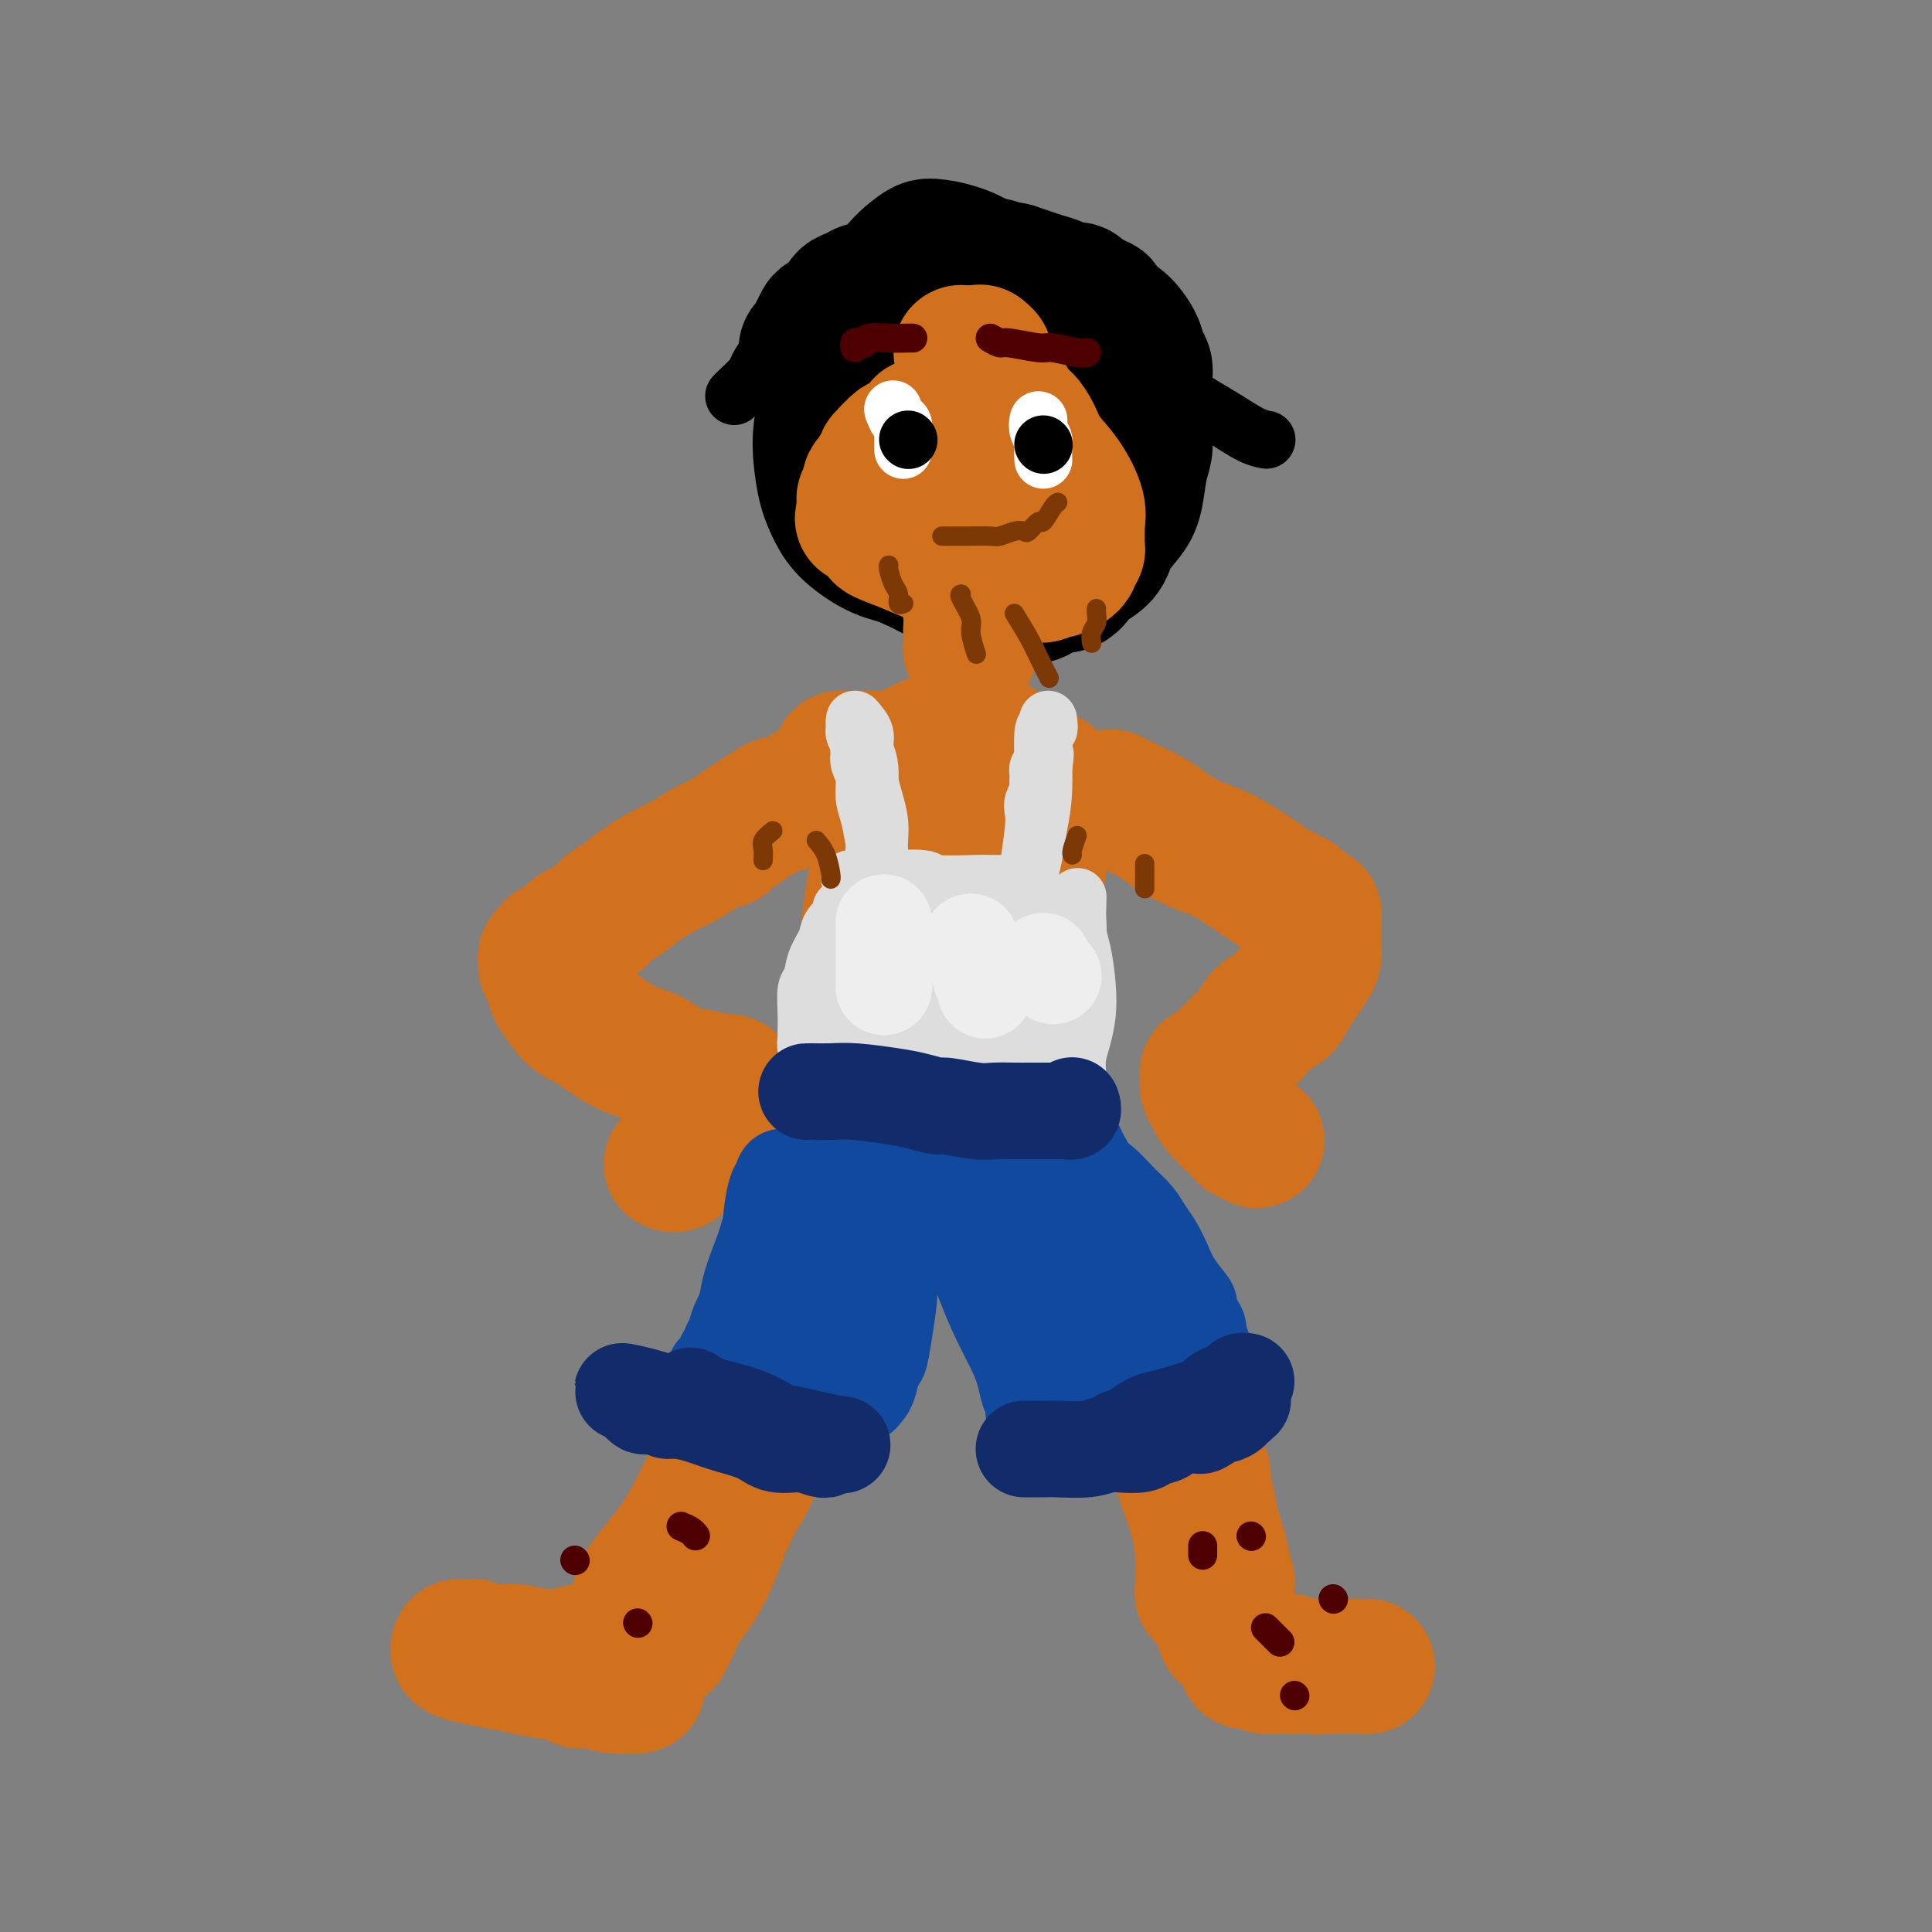 <svg viewBox='0 0 400 400' version='1.1' xmlns='http://www.w3.org/2000/svg' xmlns:xlink='http://www.w3.org/1999/xlink'><rect x="0" y="0" width="400" height="400" fill="#808080" stroke="none"/><g fill='none' stroke='rgb(0,0,0)' stroke-width='28' stroke-linecap='round' stroke-linejoin='round'><path d='M184,61c-0.983,1.320 -1.966,2.641 -3,4c-1.034,1.359 -2.120,2.757 -3,4c-0.880,1.243 -1.553,2.333 -2,4c-0.447,1.667 -0.667,3.913 -1,6c-0.333,2.087 -0.779,4.015 -1,6c-0.221,1.985 -0.218,4.025 0,6c0.218,1.975 0.650,3.883 1,6c0.350,2.117 0.620,4.443 1,6c0.380,1.557 0.872,2.344 2,4c1.128,1.656 2.891,4.180 5,6c2.109,1.820 4.565,2.935 7,4c2.435,1.065 4.850,2.081 7,3c2.150,0.919 4.034,1.741 6,2c1.966,0.259 4.012,-0.046 5,0c0.988,0.046 0.918,0.443 2,0c1.082,-0.443 3.316,-1.725 5,-3c1.684,-1.275 2.816,-2.541 4,-4c1.184,-1.459 2.419,-3.109 3,-5c0.581,-1.891 0.508,-4.021 1,-6c0.492,-1.979 1.549,-3.806 2,-6c0.451,-2.194 0.295,-4.757 0,-7c-0.295,-2.243 -0.729,-4.168 -1,-7c-0.271,-2.832 -0.381,-6.570 -1,-9c-0.619,-2.430 -1.748,-3.551 -3,-5c-1.252,-1.449 -2.626,-3.224 -4,-5'/><path d='M216,65c-2.156,-2.420 -4.045,-3.471 -6,-5c-1.955,-1.529 -3.975,-3.536 -6,-5c-2.025,-1.464 -4.053,-2.386 -6,-3c-1.947,-0.614 -3.811,-0.922 -5,-1c-1.189,-0.078 -1.703,0.074 -3,1c-1.297,0.926 -3.375,2.627 -5,5c-1.625,2.373 -2.795,5.418 -4,9c-1.205,3.582 -2.445,7.700 -3,10c-0.555,2.300 -0.425,2.781 0,6c0.425,3.219 1.145,9.175 2,13c0.855,3.825 1.844,5.519 3,7c1.156,1.481 2.478,2.750 4,4c1.522,1.250 3.245,2.480 5,3c1.755,0.520 3.543,0.331 5,0c1.457,-0.331 2.583,-0.802 4,-1c1.417,-0.198 3.124,-0.122 5,-3c1.876,-2.878 3.921,-8.711 5,-12c1.079,-3.289 1.191,-4.033 1,-6c-0.191,-1.967 -0.685,-5.156 -1,-8c-0.315,-2.844 -0.452,-5.342 -1,-7c-0.548,-1.658 -1.509,-2.474 -2,-3c-0.491,-0.526 -0.513,-0.760 -1,-1c-0.487,-0.240 -1.439,-0.485 -3,0c-1.561,0.485 -3.733,1.699 -6,3c-2.267,1.301 -4.631,2.688 -6,5c-1.369,2.312 -1.742,5.551 -2,9c-0.258,3.449 -0.399,7.110 0,10c0.399,2.890 1.338,5.009 2,7c0.662,1.991 1.046,3.855 2,5c0.954,1.145 2.477,1.573 4,2'/><path d='M198,109c2.151,2.459 3.530,1.606 5,1c1.470,-0.606 3.033,-0.964 4,-1c0.967,-0.036 1.338,0.249 3,-1c1.662,-1.249 4.614,-4.033 6,-7c1.386,-2.967 1.207,-6.116 1,-9c-0.207,-2.884 -0.440,-5.504 -1,-9c-0.560,-3.496 -1.445,-7.869 -3,-11c-1.555,-3.131 -3.779,-5.020 -5,-7c-1.221,-1.980 -1.438,-4.051 -2,-5c-0.562,-0.949 -1.468,-0.776 -2,-1c-0.532,-0.224 -0.690,-0.844 -1,-1c-0.310,-0.156 -0.773,0.153 -2,0c-1.227,-0.153 -3.219,-0.769 -4,-1c-0.781,-0.231 -0.350,-0.078 -2,0c-1.650,0.078 -5.380,0.081 -8,1c-2.620,0.919 -4.131,2.755 -5,3c-0.869,0.245 -1.095,-1.101 -3,2c-1.905,3.101 -5.489,10.649 -7,14c-1.511,3.351 -0.949,2.503 -1,4c-0.051,1.497 -0.715,5.337 -1,8c-0.285,2.663 -0.192,4.149 0,6c0.192,1.851 0.482,4.066 1,6c0.518,1.934 1.263,3.586 2,5c0.737,1.414 1.465,2.591 3,4c1.535,1.409 3.877,3.050 6,4c2.123,0.950 4.027,1.207 6,2c1.973,0.793 4.013,2.120 6,3c1.987,0.880 3.920,1.314 6,2c2.080,0.686 4.309,1.625 6,2c1.691,0.375 2.846,0.188 4,0'/><path d='M210,123c5.420,1.187 4.970,-0.345 6,-1c1.030,-0.655 3.539,-0.433 5,-1c1.461,-0.567 1.873,-1.923 3,-3c1.127,-1.077 2.970,-1.873 4,-3c1.030,-1.127 1.246,-2.584 2,-4c0.754,-1.416 2.044,-2.791 3,-4c0.956,-1.209 1.577,-2.253 2,-4c0.423,-1.747 0.649,-4.199 1,-6c0.351,-1.801 0.826,-2.951 1,-4c0.174,-1.049 0.046,-1.996 0,-3c-0.046,-1.004 -0.012,-2.065 0,-3c0.012,-0.935 -0.000,-1.745 0,-3c0.000,-1.255 0.013,-2.957 0,-4c-0.013,-1.043 -0.050,-1.428 0,-2c0.050,-0.572 0.189,-1.332 0,-2c-0.189,-0.668 -0.705,-1.244 -1,-2c-0.295,-0.756 -0.370,-1.690 -1,-3c-0.630,-1.310 -1.817,-2.995 -3,-4c-1.183,-1.005 -2.362,-1.330 -3,-2c-0.638,-0.670 -0.733,-1.686 -1,-2c-0.267,-0.314 -0.705,0.074 -1,0c-0.295,-0.074 -0.448,-0.611 -1,-1c-0.552,-0.389 -1.502,-0.629 -2,-1c-0.498,-0.371 -0.545,-0.873 -1,-1c-0.455,-0.127 -1.318,0.121 -2,0c-0.682,-0.121 -1.183,-0.610 -2,-1c-0.817,-0.390 -1.951,-0.682 -3,-1c-1.049,-0.318 -2.014,-0.662 -3,-1c-0.986,-0.338 -1.993,-0.669 -3,-1'/><path d='M210,56c-2.532,-0.711 -1.862,0.011 -2,0c-0.138,-0.011 -1.084,-0.754 -2,-1c-0.916,-0.246 -1.800,0.004 -3,0c-1.200,-0.004 -2.714,-0.264 -4,0c-1.286,0.264 -2.345,1.050 -4,2c-1.655,0.950 -3.907,2.063 -5,3c-1.093,0.937 -1.027,1.696 -1,2c0.027,0.304 0.013,0.152 0,0'/><path d='M206,65c-0.457,-0.641 -0.915,-1.282 -2,-2c-1.085,-0.718 -2.798,-1.513 -4,-2c-1.202,-0.487 -1.895,-0.666 -3,-1c-1.105,-0.334 -2.623,-0.822 -3,-1c-0.377,-0.178 0.385,-0.048 0,0c-0.385,0.048 -1.919,0.012 -3,0c-1.081,-0.012 -1.711,0.001 -2,0c-0.289,-0.001 -0.237,-0.015 -1,0c-0.763,0.015 -2.339,0.060 -3,0c-0.661,-0.060 -0.405,-0.224 -1,0c-0.595,0.224 -2.041,0.836 -3,1c-0.959,0.164 -1.430,-0.121 -2,0c-0.570,0.121 -1.238,0.647 -2,1c-0.762,0.353 -1.619,0.531 -2,1c-0.381,0.469 -0.287,1.229 -1,2c-0.713,0.771 -2.233,1.554 -3,2c-0.767,0.446 -0.780,0.554 -1,1c-0.220,0.446 -0.647,1.230 -1,2c-0.353,0.770 -0.631,1.526 -1,2c-0.369,0.474 -0.830,0.666 -1,1c-0.170,0.334 -0.049,0.810 0,1c0.049,0.190 0.024,0.095 0,0'/></g>
<g fill='none' stroke='rgb(0,0,0)' stroke-width='12' stroke-linecap='round' stroke-linejoin='round'><path d='M177,54c0.087,0.788 0.175,1.576 0,2c-0.175,0.424 -0.612,0.484 -1,1c-0.388,0.516 -0.726,1.488 -1,2c-0.274,0.512 -0.484,0.563 -1,1c-0.516,0.437 -1.338,1.259 -2,2c-0.662,0.741 -1.166,1.399 -2,2c-0.834,0.601 -2.000,1.143 -3,2c-1.000,0.857 -1.833,2.030 -3,3c-1.167,0.970 -2.666,1.738 -4,3c-1.334,1.262 -2.501,3.018 -3,4c-0.499,0.982 -0.330,1.191 -1,2c-0.670,0.809 -2.180,2.218 -3,3c-0.820,0.782 -0.948,0.938 -1,1c-0.052,0.062 -0.026,0.031 0,0'/><path d='M229,62c0.460,0.870 0.921,1.740 2,3c1.079,1.260 2.777,2.911 4,4c1.223,1.089 1.971,1.617 3,3c1.029,1.383 2.340,3.621 3,5c0.660,1.379 0.667,1.900 2,3c1.333,1.100 3.990,2.778 6,4c2.010,1.222 3.374,1.987 5,3c1.626,1.013 3.515,2.273 5,3c1.485,0.727 2.567,0.922 3,1c0.433,0.078 0.216,0.039 0,0'/></g>
<g fill='none' stroke='rgb(210,113,29)' stroke-width='28' stroke-linecap='round' stroke-linejoin='round'><path d='M199,73c0.429,0.666 0.859,1.333 1,2c0.141,0.667 -0.005,1.335 0,2c0.005,0.665 0.161,1.326 0,2c-0.161,0.674 -0.638,1.359 -1,2c-0.362,0.641 -0.611,1.237 -1,2c-0.389,0.763 -0.920,1.691 -1,2c-0.080,0.309 0.292,-0.002 0,0c-0.292,0.002 -1.249,0.316 -2,1c-0.751,0.684 -1.296,1.738 -2,2c-0.704,0.262 -1.569,-0.266 -2,0c-0.431,0.266 -0.430,1.328 -1,2c-0.570,0.672 -1.712,0.953 -2,1c-0.288,0.047 0.278,-0.141 0,0c-0.278,0.141 -1.399,0.611 -2,1c-0.601,0.389 -0.682,0.696 -1,1c-0.318,0.304 -0.873,0.605 -1,1c-0.127,0.395 0.173,0.883 0,1c-0.173,0.117 -0.821,-0.139 -1,0c-0.179,0.139 0.111,0.671 0,1c-0.111,0.329 -0.622,0.455 -1,1c-0.378,0.545 -0.623,1.508 -1,2c-0.377,0.492 -0.886,0.513 -1,1c-0.114,0.487 0.165,1.440 0,2c-0.165,0.560 -0.776,0.727 -1,1c-0.224,0.273 -0.060,0.650 0,1c0.060,0.350 0.017,0.671 0,1c-0.017,0.329 -0.009,0.664 0,1'/><path d='M179,106c-0.801,2.052 -0.305,1.183 0,1c0.305,-0.183 0.419,0.322 1,1c0.581,0.678 1.630,1.529 2,2c0.370,0.471 0.062,0.561 1,1c0.938,0.439 3.123,1.227 5,2c1.877,0.773 3.448,1.532 5,2c1.552,0.468 3.086,0.646 4,1c0.914,0.354 1.208,0.883 2,1c0.792,0.117 2.082,-0.179 3,0c0.918,0.179 1.463,0.833 2,1c0.537,0.167 1.064,-0.151 2,0c0.936,0.151 2.279,0.773 3,1c0.721,0.227 0.818,0.061 1,0c0.182,-0.061 0.448,-0.015 1,0c0.552,0.015 1.391,0.000 2,0c0.609,-0.000 0.989,0.014 1,0c0.011,-0.014 -0.347,-0.057 0,0c0.347,0.057 1.399,0.212 2,0c0.601,-0.212 0.753,-0.793 1,-1c0.247,-0.207 0.591,-0.041 1,0c0.409,0.041 0.884,-0.045 1,0c0.116,0.045 -0.128,0.219 0,0c0.128,-0.219 0.626,-0.832 1,-1c0.374,-0.168 0.622,0.110 1,0c0.378,-0.110 0.886,-0.607 1,-1c0.114,-0.393 -0.166,-0.682 0,-1c0.166,-0.318 0.776,-0.665 1,-1c0.224,-0.335 0.060,-0.657 0,-1c-0.060,-0.343 -0.016,-0.708 0,-1c0.016,-0.292 0.005,-0.512 0,-1c-0.005,-0.488 -0.002,-1.244 0,-2'/><path d='M223,109c0.122,-1.207 -0.075,-0.724 0,-1c0.075,-0.276 0.420,-1.311 0,-3c-0.420,-1.689 -1.605,-4.033 -3,-6c-1.395,-1.967 -3.000,-3.556 -4,-5c-1.000,-1.444 -1.396,-2.744 -2,-4c-0.604,-1.256 -1.415,-2.469 -2,-3c-0.585,-0.531 -0.945,-0.381 -2,-2c-1.055,-1.619 -2.804,-5.008 -4,-7c-1.196,-1.992 -1.837,-2.586 -2,-3c-0.163,-0.414 0.152,-0.647 0,-1c-0.152,-0.353 -0.772,-0.826 -1,-1c-0.228,-0.174 -0.065,-0.050 0,0c0.065,0.050 0.033,0.025 0,0'/><path d='M204,101c0.649,0.226 1.298,0.452 2,1c0.702,0.548 1.458,1.417 2,2c0.542,0.583 0.869,0.881 1,1c0.131,0.119 0.065,0.060 0,0'/><path d='M200,119c-0.113,0.242 -0.227,0.485 0,2c0.227,1.515 0.793,4.304 1,6c0.207,1.696 0.055,2.299 0,3c-0.055,0.701 -0.012,1.502 0,2c0.012,0.498 -0.007,0.695 0,1c0.007,0.305 0.040,0.720 0,1c-0.040,0.280 -0.154,0.425 0,0c0.154,-0.425 0.577,-1.421 1,-3c0.423,-1.579 0.845,-3.743 1,-5c0.155,-1.257 0.042,-1.608 0,-2c-0.042,-0.392 -0.012,-0.826 0,-1c0.012,-0.174 0.006,-0.087 0,0'/><path d='M154,301c0.165,0.616 0.329,1.231 0,3c-0.329,1.769 -1.153,4.691 -2,7c-0.847,2.309 -1.718,4.005 -3,6c-1.282,1.995 -2.973,4.288 -4,6c-1.027,1.712 -1.388,2.841 -2,4c-0.612,1.159 -1.475,2.346 -2,3c-0.525,0.654 -0.711,0.776 -1,1c-0.289,0.224 -0.680,0.552 0,0c0.680,-0.552 2.430,-1.984 4,-4c1.570,-2.016 2.960,-4.615 4,-7c1.040,-2.385 1.729,-4.557 3,-7c1.271,-2.443 3.124,-5.156 4,-7c0.876,-1.844 0.773,-2.819 1,-4c0.227,-1.181 0.782,-2.569 1,-3c0.218,-0.431 0.099,0.096 0,0c-0.099,-0.096 -0.178,-0.814 0,-1c0.178,-0.186 0.612,0.161 0,1c-0.612,0.839 -2.269,2.168 -4,5c-1.731,2.832 -3.536,7.165 -5,11c-1.464,3.835 -2.588,7.172 -4,10c-1.412,2.828 -3.111,5.146 -4,7c-0.889,1.854 -0.968,3.244 -1,4c-0.032,0.756 -0.016,0.878 0,1'/><path d='M139,337c-2.766,5.832 -0.680,1.411 0,0c0.680,-1.411 -0.047,0.187 0,0c0.047,-0.187 0.867,-2.160 2,-4c1.133,-1.840 2.579,-3.546 4,-6c1.421,-2.454 2.815,-5.655 4,-9c1.185,-3.345 2.160,-6.833 3,-10c0.840,-3.167 1.546,-6.012 2,-8c0.454,-1.988 0.657,-3.120 1,-4c0.343,-0.880 0.828,-1.509 1,-2c0.172,-0.491 0.032,-0.844 0,-1c-0.032,-0.156 0.045,-0.113 0,0c-0.045,0.113 -0.212,0.297 -1,1c-0.788,0.703 -2.196,1.925 -4,5c-1.804,3.075 -4.004,8.005 -6,12c-1.996,3.995 -3.789,7.056 -6,10c-2.211,2.944 -4.841,5.769 -6,8c-1.159,2.231 -0.847,3.866 -1,5c-0.153,1.134 -0.772,1.767 -1,2c-0.228,0.233 -0.065,0.067 0,0c0.065,-0.067 0.033,-0.033 0,0'/><path d='M241,293c0.166,0.898 0.332,1.796 1,4c0.668,2.204 1.839,5.714 3,9c1.161,3.286 2.311,6.349 3,9c0.689,2.651 0.917,4.891 1,7c0.083,2.109 0.021,4.085 0,5c-0.021,0.915 -0.002,0.767 0,1c0.002,0.233 -0.013,0.847 0,1c0.013,0.153 0.056,-0.155 0,0c-0.056,0.155 -0.210,0.773 0,1c0.210,0.227 0.782,0.061 1,0c0.218,-0.061 0.080,-0.018 0,0c-0.080,0.018 -0.102,0.012 0,-2c0.102,-2.012 0.330,-6.028 0,-10c-0.330,-3.972 -1.217,-7.899 -2,-11c-0.783,-3.101 -1.464,-5.376 -2,-7c-0.536,-1.624 -0.929,-2.597 -1,-3c-0.071,-0.403 0.180,-0.236 0,-1c-0.180,-0.764 -0.792,-2.461 0,0c0.792,2.461 2.986,9.078 4,14c1.014,4.922 0.846,8.148 1,11c0.154,2.852 0.630,5.328 1,7c0.370,1.672 0.635,2.538 1,3c0.365,0.462 0.830,0.519 1,1c0.170,0.481 0.046,1.387 0,2c-0.046,0.613 -0.012,0.934 0,1c0.012,0.066 0.004,-0.124 0,0c-0.004,0.124 -0.002,0.562 0,1'/><path d='M253,336c0.845,4.016 0.956,1.056 1,0c0.044,-1.056 0.019,-0.206 0,0c-0.019,0.206 -0.032,-0.230 0,-1c0.032,-0.770 0.110,-1.872 0,-4c-0.110,-2.128 -0.408,-5.281 -1,-8c-0.592,-2.719 -1.478,-5.005 -2,-7c-0.522,-1.995 -0.680,-3.701 -1,-5c-0.320,-1.299 -0.804,-2.191 -1,-3c-0.196,-0.809 -0.106,-1.534 0,-2c0.106,-0.466 0.228,-0.673 0,-1c-0.228,-0.327 -0.805,-0.774 -1,-1c-0.195,-0.226 -0.007,-0.231 0,0c0.007,0.231 -0.167,0.697 0,1c0.167,0.303 0.675,0.441 1,2c0.325,1.559 0.465,4.537 1,7c0.535,2.463 1.464,4.411 2,6c0.536,1.589 0.680,2.818 1,4c0.320,1.182 0.817,2.318 1,3c0.183,0.682 0.052,0.909 0,1c-0.052,0.091 -0.026,0.045 0,0'/><path d='M121,342c-0.055,-0.105 -0.110,-0.211 -1,0c-0.890,0.211 -2.616,0.737 -4,1c-1.384,0.263 -2.428,0.263 -4,0c-1.572,-0.263 -3.673,-0.788 -5,-1c-1.327,-0.212 -1.879,-0.109 -3,0c-1.121,0.109 -2.812,0.226 -4,0c-1.188,-0.226 -1.873,-0.793 -2,-1c-0.127,-0.207 0.304,-0.052 0,0c-0.304,0.052 -1.342,0.003 -2,0c-0.658,-0.003 -0.936,0.041 -1,0c-0.064,-0.041 0.084,-0.166 0,0c-0.084,0.166 -0.402,0.623 0,1c0.402,0.377 1.522,0.676 3,1c1.478,0.324 3.313,0.675 5,1c1.687,0.325 3.226,0.623 5,1c1.774,0.377 3.782,0.833 5,1c1.218,0.167 1.646,0.045 2,0c0.354,-0.045 0.634,-0.012 1,0c0.366,0.012 0.819,0.003 1,0c0.181,-0.003 0.091,-0.002 0,0'/><path d='M265,344c0.552,-0.113 1.103,-0.226 2,0c0.897,0.226 2.139,0.793 4,1c1.861,0.207 4.340,0.056 6,0c1.660,-0.056 2.501,-0.015 3,0c0.499,0.015 0.655,0.004 1,0c0.345,-0.004 0.878,-0.001 1,0c0.122,0.001 -0.168,0.000 0,0c0.168,-0.000 0.794,-0.000 1,0c0.206,0.000 -0.009,-0.000 0,0c0.009,0.000 0.242,0.000 0,0c-0.242,-0.000 -0.959,-0.000 -2,0c-1.041,0.000 -2.405,0.001 -4,0c-1.595,-0.001 -3.420,-0.004 -5,0c-1.580,0.004 -2.913,0.015 -4,0c-1.087,-0.015 -1.927,-0.057 -3,0c-1.073,0.057 -2.379,0.211 -3,0c-0.621,-0.211 -0.558,-0.789 -1,-1c-0.442,-0.211 -1.388,-0.057 -2,0c-0.612,0.057 -0.889,0.016 -1,0c-0.111,-0.016 -0.055,-0.008 0,0'/><path d='M120,348c0.928,-0.113 1.856,-0.226 3,0c1.144,0.226 2.502,0.793 4,1c1.498,0.207 3.134,0.056 4,0c0.866,-0.056 0.962,-0.016 1,0c0.038,0.016 0.019,0.008 0,0'/><path d='M167,164c-0.298,0.352 -0.597,0.705 -1,1c-0.403,0.295 -0.911,0.534 -2,1c-1.089,0.466 -2.758,1.159 -3,1c-0.242,-0.159 0.942,-1.171 -1,0c-1.942,1.171 -7.011,4.525 -9,6c-1.989,1.475 -0.899,1.069 -1,1c-0.101,-0.069 -1.395,0.198 -3,1c-1.605,0.802 -3.522,2.140 -5,3c-1.478,0.860 -2.516,1.241 -4,2c-1.484,0.759 -3.412,1.895 -5,3c-1.588,1.105 -2.834,2.179 -4,3c-1.166,0.821 -2.252,1.390 -3,2c-0.748,0.610 -1.160,1.263 -2,2c-0.840,0.737 -2.110,1.559 -3,2c-0.890,0.441 -1.400,0.500 -2,1c-0.600,0.500 -1.289,1.439 -2,2c-0.711,0.561 -1.444,0.742 -2,1c-0.556,0.258 -0.934,0.593 -1,1c-0.066,0.407 0.182,0.885 0,1c-0.182,0.115 -0.793,-0.132 -1,0c-0.207,0.132 -0.011,0.643 0,1c0.011,0.357 -0.162,0.560 0,1c0.162,0.440 0.659,1.119 1,2c0.341,0.881 0.526,1.966 1,3c0.474,1.034 1.237,2.017 2,3'/><path d='M117,208c1.479,2.530 3.675,3.354 5,4c1.325,0.646 1.778,1.114 3,2c1.222,0.886 3.213,2.189 5,3c1.787,0.811 3.371,1.130 5,2c1.629,0.870 3.302,2.289 5,3c1.698,0.711 3.422,0.713 5,1c1.578,0.287 3.011,0.861 4,1c0.989,0.139 1.536,-0.155 2,0c0.464,0.155 0.847,0.759 1,1c0.153,0.241 0.077,0.121 0,0'/><path d='M230,165c0.239,0.131 0.478,0.262 2,1c1.522,0.738 4.327,2.084 6,3c1.673,0.916 2.212,1.404 3,2c0.788,0.596 1.824,1.300 3,2c1.176,0.700 2.493,1.396 4,2c1.507,0.604 3.206,1.117 5,2c1.794,0.883 3.685,2.135 5,3c1.315,0.865 2.054,1.341 3,2c0.946,0.659 2.099,1.500 3,2c0.901,0.500 1.551,0.659 2,1c0.449,0.341 0.698,0.866 1,1c0.302,0.134 0.655,-0.122 1,0c0.345,0.122 0.680,0.621 1,1c0.320,0.379 0.625,0.636 1,1c0.375,0.364 0.818,0.834 1,1c0.182,0.166 0.101,0.029 0,0c-0.101,-0.029 -0.223,0.049 0,0c0.223,-0.049 0.792,-0.224 1,0c0.208,0.224 0.056,0.846 0,1c-0.056,0.154 -0.015,-0.160 0,0c0.015,0.160 0.005,0.795 0,1c-0.005,0.205 -0.003,-0.021 0,0c0.003,0.021 0.009,0.288 0,1c-0.009,0.712 -0.033,1.870 0,3c0.033,1.130 0.122,2.231 0,3c-0.122,0.769 -0.456,1.207 -1,2c-0.544,0.793 -1.298,1.941 -2,3c-0.702,1.059 -1.351,2.030 -2,3'/><path d='M267,206c-1.281,3.059 -1.982,2.707 -3,3c-1.018,0.293 -2.353,1.230 -3,2c-0.647,0.770 -0.607,1.372 -1,2c-0.393,0.628 -1.218,1.282 -2,2c-0.782,0.718 -1.519,1.502 -2,2c-0.481,0.498 -0.706,0.712 -1,1c-0.294,0.288 -0.657,0.650 -1,1c-0.343,0.350 -0.666,0.686 -1,1c-0.334,0.314 -0.678,0.605 -1,1c-0.322,0.395 -0.622,0.894 -1,1c-0.378,0.106 -0.834,-0.179 -1,0c-0.166,0.179 -0.042,0.824 0,1c0.042,0.176 0.001,-0.117 0,0c-0.001,0.117 0.039,0.645 0,1c-0.039,0.355 -0.156,0.539 0,1c0.156,0.461 0.585,1.199 1,2c0.415,0.801 0.816,1.665 2,3c1.184,1.335 3.153,3.141 4,4c0.847,0.859 0.574,0.770 1,1c0.426,0.230 1.550,0.780 2,1c0.450,0.220 0.225,0.110 0,0'/><path d='M152,230c-1.090,1.087 -2.180,2.175 -3,3c-0.820,0.825 -1.371,1.388 -2,2c-0.629,0.612 -1.335,1.274 -2,2c-0.665,0.726 -1.289,1.515 -2,2c-0.711,0.485 -1.510,0.666 -2,1c-0.490,0.334 -0.670,0.821 -1,1c-0.330,0.179 -0.808,0.051 -1,0c-0.192,-0.051 -0.096,-0.026 0,0'/><path d='M174,157c0.191,0.000 0.383,0.001 1,0c0.617,-0.001 1.660,-0.003 3,0c1.340,0.003 2.979,0.011 4,0c1.021,-0.011 1.426,-0.040 2,0c0.574,0.040 1.318,0.151 2,0c0.682,-0.151 1.303,-0.562 2,-1c0.697,-0.438 1.469,-0.902 2,-1c0.531,-0.098 0.821,0.171 1,0c0.179,-0.171 0.247,-0.782 1,-1c0.753,-0.218 2.191,-0.044 3,0c0.809,0.044 0.990,-0.041 1,0c0.010,0.041 -0.152,0.207 0,0c0.152,-0.207 0.617,-0.789 1,-1c0.383,-0.211 0.683,-0.053 1,0c0.317,0.053 0.652,0.000 1,0c0.348,-0.000 0.709,0.052 1,0c0.291,-0.052 0.512,-0.207 1,0c0.488,0.207 1.243,0.775 2,1c0.757,0.225 1.515,0.105 2,0c0.485,-0.105 0.697,-0.197 1,0c0.303,0.197 0.696,0.683 1,1c0.304,0.317 0.518,0.466 1,1c0.482,0.534 1.232,1.452 2,2c0.768,0.548 1.553,0.724 2,1c0.447,0.276 0.556,0.650 1,1c0.444,0.350 1.222,0.675 2,1'/><path d='M215,161c2.332,1.238 1.161,0.332 1,0c-0.161,-0.332 0.687,-0.089 1,0c0.313,0.089 0.089,0.026 0,0c-0.089,-0.026 -0.045,-0.013 0,0'/><path d='M186,160c0.657,0.340 1.315,0.679 2,1c0.685,0.321 1.399,0.622 3,1c1.601,0.378 4.089,0.833 6,1c1.911,0.167 3.245,0.045 4,0c0.755,-0.045 0.930,-0.013 1,0c0.070,0.013 0.035,0.006 0,0'/><path d='M188,161c-0.771,0.624 -1.542,1.249 -2,2c-0.458,0.751 -0.602,1.630 -1,3c-0.398,1.370 -1.049,3.232 -1,6c0.049,2.768 0.798,6.443 1,8c0.202,1.557 -0.142,0.995 0,2c0.142,1.005 0.770,3.578 1,5c0.230,1.422 0.062,1.694 0,2c-0.062,0.306 -0.019,0.646 0,1c0.019,0.354 0.016,0.723 0,1c-0.016,0.277 -0.043,0.461 0,0c0.043,-0.461 0.156,-1.566 0,-3c-0.156,-1.434 -0.581,-3.197 -1,-5c-0.419,-1.803 -0.833,-3.646 -1,-5c-0.167,-1.354 -0.086,-2.220 0,-3c0.086,-0.780 0.177,-1.473 0,-2c-0.177,-0.527 -0.622,-0.889 -1,0c-0.378,0.889 -0.690,3.028 -1,5c-0.310,1.972 -0.618,3.778 -1,6c-0.382,2.222 -0.837,4.862 -1,7c-0.163,2.138 -0.036,3.775 0,5c0.036,1.225 -0.021,2.040 0,3c0.021,0.960 0.121,2.066 0,3c-0.121,0.934 -0.463,1.695 0,1c0.463,-0.695 1.732,-2.848 3,-5'/><path d='M183,198c0.803,-1.453 1.310,-3.084 2,-5c0.690,-1.916 1.561,-4.116 2,-5c0.439,-0.884 0.444,-0.453 1,-2c0.556,-1.547 1.664,-5.070 2,-7c0.336,-1.930 -0.098,-2.265 0,-3c0.098,-0.735 0.730,-1.871 1,-2c0.270,-0.129 0.178,0.748 0,1c-0.178,0.252 -0.440,-0.121 0,1c0.440,1.121 1.584,3.737 2,6c0.416,2.263 0.104,4.171 0,6c-0.104,1.829 0.001,3.577 0,5c-0.001,1.423 -0.107,2.522 0,3c0.107,0.478 0.429,0.334 1,1c0.571,0.666 1.393,2.141 2,3c0.607,0.859 1.001,1.100 2,1c0.999,-0.100 2.603,-0.543 4,-1c1.397,-0.457 2.585,-0.930 4,-2c1.415,-1.070 3.055,-2.738 4,-5c0.945,-2.262 1.195,-5.117 1,-8c-0.195,-2.883 -0.837,-5.794 -1,-8c-0.163,-2.206 0.151,-3.706 0,-5c-0.151,-1.294 -0.769,-2.382 -1,-3c-0.231,-0.618 -0.076,-0.766 0,-1c0.076,-0.234 0.073,-0.556 0,0c-0.073,0.556 -0.216,1.989 0,4c0.216,2.011 0.790,4.601 1,7c0.210,2.399 0.056,4.607 0,7c-0.056,2.393 -0.015,4.971 0,6c0.015,1.029 0.004,0.508 0,1c-0.004,0.492 -0.001,1.998 0,3c0.001,1.002 0.001,1.501 0,2'/><path d='M210,198c0.061,4.317 -0.285,0.611 0,-2c0.285,-2.611 1.201,-4.125 2,-6c0.799,-1.875 1.482,-4.111 2,-6c0.518,-1.889 0.870,-3.432 1,-4c0.130,-0.568 0.037,-0.162 0,0c-0.037,0.162 -0.019,0.081 0,0'/><path d='M190,188c0.549,0.535 1.099,1.071 2,3c0.901,1.929 2.155,5.252 3,8c0.845,2.748 1.282,4.921 2,7c0.718,2.079 1.717,4.062 2,5c0.283,0.938 -0.148,0.829 0,1c0.148,0.171 0.877,0.620 1,1c0.123,0.380 -0.359,0.689 0,0c0.359,-0.689 1.558,-2.378 2,-3c0.442,-0.622 0.126,-0.178 0,0c-0.126,0.178 -0.063,0.089 0,0'/></g>
<g fill='none' stroke='rgb(221,221,221)' stroke-width='12' stroke-linecap='round' stroke-linejoin='round'><path d='M177,149c0.878,1.005 1.756,2.011 2,3c0.244,0.989 -0.144,1.963 0,3c0.144,1.037 0.822,2.138 1,4c0.178,1.862 -0.145,4.484 0,6c0.145,1.516 0.757,1.926 1,4c0.243,2.074 0.118,5.813 0,8c-0.118,2.187 -0.228,2.823 0,4c0.228,1.177 0.793,2.895 1,4c0.207,1.105 0.056,1.597 0,2c-0.056,0.403 -0.015,0.717 0,1c0.015,0.283 0.005,0.535 0,1c-0.005,0.465 -0.004,1.143 0,1c0.004,-0.143 0.013,-1.108 0,-2c-0.013,-0.892 -0.046,-1.711 0,-3c0.046,-1.289 0.171,-3.048 0,-5c-0.171,-1.952 -0.638,-4.098 -1,-6c-0.362,-1.902 -0.619,-3.559 -1,-5c-0.381,-1.441 -0.886,-2.665 -1,-4c-0.114,-1.335 0.162,-2.783 0,-4c-0.162,-1.217 -0.760,-2.205 -1,-3c-0.240,-0.795 -0.120,-1.398 0,-2'/><path d='M178,156c-0.635,-5.433 -0.223,-3.014 0,-2c0.223,1.014 0.255,0.625 0,0c-0.255,-0.625 -0.798,-1.484 -1,-2c-0.202,-0.516 -0.063,-0.689 0,-1c0.063,-0.311 0.049,-0.759 0,-1c-0.049,-0.241 -0.133,-0.276 0,0c0.133,0.276 0.484,0.861 1,3c0.516,2.139 1.196,5.831 2,9c0.804,3.169 1.731,5.814 2,8c0.269,2.186 -0.120,3.914 0,6c0.120,2.086 0.750,4.531 1,6c0.250,1.469 0.119,1.963 0,3c-0.119,1.037 -0.228,2.618 0,4c0.228,1.382 0.792,2.564 1,3c0.208,0.436 0.059,0.124 0,0c-0.059,-0.124 -0.030,-0.062 0,0'/><path d='M217,149c0.120,1.012 0.240,2.023 0,2c-0.240,-0.023 -0.838,-1.081 -1,1c-0.162,2.081 0.114,7.299 0,11c-0.114,3.701 -0.618,5.884 -1,8c-0.382,2.116 -0.642,4.163 -1,6c-0.358,1.837 -0.815,3.463 -1,5c-0.185,1.537 -0.098,2.983 0,4c0.098,1.017 0.207,1.603 0,2c-0.207,0.397 -0.731,0.605 -1,1c-0.269,0.395 -0.282,0.975 0,0c0.282,-0.975 0.859,-3.507 1,-5c0.141,-1.493 -0.155,-1.948 0,-4c0.155,-2.052 0.759,-5.700 1,-8c0.241,-2.300 0.117,-3.251 0,-4c-0.117,-0.749 -0.227,-1.296 0,-2c0.227,-0.704 0.793,-1.566 1,-2c0.207,-0.434 0.056,-0.441 0,-1c-0.056,-0.559 -0.016,-1.670 0,-2c0.016,-0.330 0.007,0.122 0,0c-0.007,-0.122 -0.012,-0.816 0,-1c0.012,-0.184 0.042,0.143 0,0c-0.042,-0.143 -0.155,-0.755 0,-1c0.155,-0.245 0.577,-0.122 1,0'/><path d='M216,159c0.622,-4.889 0.178,-2.111 0,-1c-0.178,1.111 -0.089,0.556 0,0'/><path d='M176,182c0.514,-0.008 1.027,-0.016 2,0c0.973,0.016 2.405,0.057 5,0c2.595,-0.057 6.352,-0.211 8,0c1.648,0.211 1.187,0.789 3,1c1.813,0.211 5.900,0.057 8,0c2.100,-0.057 2.211,-0.016 3,0c0.789,0.016 2.254,0.008 3,0c0.746,-0.008 0.773,-0.016 1,0c0.227,0.016 0.653,0.057 1,0c0.347,-0.057 0.615,-0.211 1,0c0.385,0.211 0.888,0.789 1,1c0.112,0.211 -0.168,0.057 0,0c0.168,-0.057 0.782,-0.016 1,0c0.218,0.016 0.040,0.007 0,0c-0.040,-0.007 0.060,-0.013 0,0c-0.060,0.013 -0.279,0.046 -1,0c-0.721,-0.046 -1.943,-0.171 -4,0c-2.057,0.171 -4.947,0.638 -8,1c-3.053,0.362 -6.269,0.619 -9,1c-2.731,0.381 -4.978,0.887 -7,1c-2.022,0.113 -3.820,-0.165 -5,0c-1.180,0.165 -1.741,0.775 -2,1c-0.259,0.225 -0.217,0.064 0,0c0.217,-0.064 0.608,-0.032 1,0'/><path d='M178,188c-4.353,0.547 1.265,-0.585 4,-1c2.735,-0.415 2.588,-0.111 4,0c1.412,0.111 4.384,0.030 7,0c2.616,-0.030 4.877,-0.008 7,0c2.123,0.008 4.109,0.002 6,0c1.891,-0.002 3.688,-0.001 5,0c1.312,0.001 2.139,0.000 3,0c0.861,-0.000 1.756,-0.000 2,0c0.244,0.000 -0.163,0.000 0,0c0.163,-0.000 0.895,-0.000 1,0c0.105,0.000 -0.419,0.000 -1,0c-0.581,-0.000 -1.221,-0.000 -2,0c-0.779,0.000 -1.698,0.000 -3,0c-1.302,-0.000 -2.987,-0.000 -4,0c-1.013,0.000 -1.354,0.000 -2,0c-0.646,-0.000 -1.595,-0.000 -3,0c-1.405,0.000 -3.264,0.000 -5,0c-1.736,-0.000 -3.347,-0.001 -5,0c-1.653,0.001 -3.346,0.004 -5,0c-1.654,-0.004 -3.269,-0.015 -4,0c-0.731,0.015 -0.577,0.057 -1,0c-0.423,-0.057 -1.423,-0.211 -2,0c-0.577,0.211 -0.732,0.788 -1,1c-0.268,0.212 -0.648,0.061 -1,0c-0.352,-0.061 -0.676,-0.030 -1,0'/><path d='M177,188c-6.123,0.156 -1.430,0.045 0,0c1.430,-0.045 -0.403,-0.024 -1,0c-0.597,0.024 0.043,0.050 0,0c-0.043,-0.050 -0.770,-0.177 -1,0c-0.230,0.177 0.037,0.657 0,1c-0.037,0.343 -0.377,0.547 -1,1c-0.623,0.453 -1.530,1.154 -2,2c-0.470,0.846 -0.504,1.837 -1,3c-0.496,1.163 -1.453,2.499 -2,4c-0.547,1.501 -0.682,3.167 -1,4c-0.318,0.833 -0.817,0.834 -1,2c-0.183,1.166 -0.050,3.497 0,5c0.050,1.503 0.018,2.179 0,3c-0.018,0.821 -0.021,1.787 0,2c0.021,0.213 0.065,-0.326 0,0c-0.065,0.326 -0.240,1.515 0,2c0.240,0.485 0.893,0.264 1,0c0.107,-0.264 -0.333,-0.570 0,-1c0.333,-0.430 1.438,-0.983 2,-2c0.562,-1.017 0.581,-2.497 1,-4c0.419,-1.503 1.238,-3.028 2,-4c0.762,-0.972 1.467,-1.392 2,-2c0.533,-0.608 0.896,-1.403 1,-2c0.104,-0.597 -0.049,-0.997 0,-1c0.049,-0.003 0.302,0.391 1,2c0.698,1.609 1.842,4.433 3,7c1.158,2.567 2.331,4.876 3,7c0.669,2.124 0.835,4.062 1,6'/><path d='M184,223c1.475,4.027 1.161,3.094 1,3c-0.161,-0.094 -0.170,0.651 0,1c0.170,0.349 0.518,0.303 1,0c0.482,-0.303 1.099,-0.864 2,-2c0.901,-1.136 2.088,-2.847 3,-5c0.912,-2.153 1.550,-4.748 2,-7c0.450,-2.252 0.713,-4.160 1,-6c0.287,-1.840 0.598,-3.612 1,-5c0.402,-1.388 0.896,-2.394 1,-3c0.104,-0.606 -0.181,-0.813 0,-1c0.181,-0.187 0.829,-0.353 1,0c0.171,0.353 -0.136,1.225 0,3c0.136,1.775 0.716,4.454 1,7c0.284,2.546 0.271,4.960 0,7c-0.271,2.040 -0.799,3.707 -1,5c-0.201,1.293 -0.076,2.211 0,3c0.076,0.789 0.102,1.447 0,2c-0.102,0.553 -0.333,0.999 0,0c0.333,-0.999 1.231,-3.444 2,-5c0.769,-1.556 1.410,-2.223 2,-4c0.590,-1.777 1.128,-4.663 2,-7c0.872,-2.337 2.076,-4.125 3,-6c0.924,-1.875 1.568,-3.839 2,-5c0.432,-1.161 0.652,-1.520 1,-2c0.348,-0.480 0.825,-1.080 1,-1c0.175,0.080 0.048,0.840 0,2c-0.048,1.160 -0.016,2.720 0,5c0.016,2.280 0.014,5.281 0,8c-0.014,2.719 -0.042,5.155 0,7c0.042,1.845 0.155,3.099 0,4c-0.155,0.901 -0.577,1.451 -1,2'/><path d='M209,223c-0.161,4.558 -0.065,1.952 0,1c0.065,-0.952 0.097,-0.251 0,0c-0.097,0.251 -0.325,0.052 0,-1c0.325,-1.052 1.201,-2.957 2,-5c0.799,-2.043 1.521,-4.224 2,-6c0.479,-1.776 0.716,-3.146 1,-5c0.284,-1.854 0.615,-4.193 1,-6c0.385,-1.807 0.823,-3.082 1,-4c0.177,-0.918 0.092,-1.477 0,-2c-0.092,-0.523 -0.193,-1.009 0,-1c0.193,0.009 0.679,0.511 1,1c0.321,0.489 0.478,0.963 1,3c0.522,2.037 1.408,5.636 2,9c0.592,3.364 0.891,6.493 1,9c0.109,2.507 0.029,4.393 0,6c-0.029,1.607 -0.008,2.935 0,4c0.008,1.065 0.001,1.867 0,2c-0.001,0.133 0.004,-0.404 0,-2c-0.004,-1.596 -0.016,-4.250 0,-7c0.016,-2.750 0.061,-5.596 0,-8c-0.061,-2.404 -0.226,-4.367 0,-6c0.226,-1.633 0.845,-2.938 1,-4c0.155,-1.062 -0.155,-1.883 0,-3c0.155,-1.117 0.773,-2.531 1,-4c0.227,-1.469 0.061,-2.992 0,-4c-0.061,-1.008 -0.016,-1.502 0,-2c0.016,-0.498 0.005,-0.999 0,-1c-0.005,-0.001 -0.002,0.500 0,1'/><path d='M223,188c0.264,-5.471 -0.076,-0.148 0,3c0.076,3.148 0.566,4.120 1,6c0.434,1.880 0.810,4.668 1,7c0.190,2.332 0.194,4.208 0,6c-0.194,1.792 -0.587,3.502 -1,5c-0.413,1.498 -0.847,2.786 -1,4c-0.153,1.214 -0.025,2.353 0,3c0.025,0.647 -0.052,0.801 0,1c0.052,0.199 0.232,0.443 0,1c-0.232,0.557 -0.875,1.425 -1,1c-0.125,-0.425 0.269,-2.145 0,-4c-0.269,-1.855 -1.200,-3.845 -2,-6c-0.800,-2.155 -1.467,-4.477 -2,-6c-0.533,-1.523 -0.932,-2.249 -1,-3c-0.068,-0.751 0.194,-1.527 0,-2c-0.194,-0.473 -0.845,-0.643 -1,-1c-0.155,-0.357 0.184,-0.902 0,-1c-0.184,-0.098 -0.892,0.249 -1,0c-0.108,-0.249 0.385,-1.094 0,-1c-0.385,0.094 -1.648,1.128 -3,2c-1.352,0.872 -2.793,1.582 -4,3c-1.207,1.418 -2.180,3.543 -3,5c-0.820,1.457 -1.488,2.246 -2,3c-0.512,0.754 -0.869,1.472 -1,2c-0.131,0.528 -0.038,0.865 0,1c0.038,0.135 0.019,0.067 0,0'/><path d='M202,217c-1.077,1.611 -0.771,0.137 -1,-1c-0.229,-1.137 -0.994,-1.938 -2,-5c-1.006,-3.062 -2.255,-8.386 -4,-12c-1.745,-3.614 -3.988,-5.518 -5,-7c-1.012,-1.482 -0.795,-2.541 -1,-3c-0.205,-0.459 -0.833,-0.319 -1,0c-0.167,0.319 0.127,0.818 0,2c-0.127,1.182 -0.675,3.049 -1,5c-0.325,1.951 -0.427,3.987 -1,6c-0.573,2.013 -1.616,4.004 -2,5c-0.384,0.996 -0.110,0.999 0,1c0.110,0.001 0.055,0.001 0,0'/><path d='M175,216c-0.030,1.066 -0.061,2.132 0,3c0.061,0.868 0.213,1.538 0,3c-0.213,1.462 -0.793,3.715 -1,5c-0.207,1.285 -0.042,1.601 0,2c0.042,0.399 -0.040,0.881 0,1c0.040,0.119 0.203,-0.126 0,0c-0.203,0.126 -0.773,0.623 0,1c0.773,0.377 2.888,0.633 5,1c2.112,0.367 4.222,0.844 7,1c2.778,0.156 6.224,-0.011 9,0c2.776,0.011 4.881,0.199 7,0c2.119,-0.199 4.253,-0.785 6,-1c1.747,-0.215 3.109,-0.060 4,0c0.891,0.060 1.312,0.026 2,0c0.688,-0.026 1.641,-0.045 2,0c0.359,0.045 0.122,0.152 0,0c-0.122,-0.152 -0.129,-0.563 -1,-1c-0.871,-0.437 -2.604,-0.901 -5,-1c-2.396,-0.099 -5.453,0.166 -9,0c-3.547,-0.166 -7.585,-0.762 -11,-1c-3.415,-0.238 -6.208,-0.119 -9,0'/><path d='M181,229c-6.377,-0.464 -4.819,-0.124 -5,0c-0.181,0.124 -2.101,0.033 -3,0c-0.899,-0.033 -0.778,-0.006 -1,0c-0.222,0.006 -0.788,-0.008 -1,0c-0.212,0.008 -0.071,0.040 0,0c0.071,-0.040 0.073,-0.151 1,0c0.927,0.151 2.778,0.563 5,1c2.222,0.437 4.813,0.898 7,1c2.187,0.102 3.968,-0.155 6,0c2.032,0.155 4.316,0.721 6,1c1.684,0.279 2.770,0.271 4,0c1.230,-0.271 2.606,-0.805 4,-1c1.394,-0.195 2.808,-0.052 4,0c1.192,0.052 2.162,0.014 3,0c0.838,-0.014 1.544,-0.004 2,0c0.456,0.004 0.661,0.001 1,0c0.339,-0.001 0.811,-0.000 1,0c0.189,0.000 0.094,0.000 0,0'/></g>
<g fill='none' stroke='rgb(17,73,159)' stroke-width='20' stroke-linecap='round' stroke-linejoin='round'><path d='M172,235c0.017,0.685 0.033,1.370 0,2c-0.033,0.630 -0.116,1.206 0,2c0.116,0.794 0.432,1.808 -1,5c-1.432,3.192 -4.611,8.563 -6,11c-1.389,2.437 -0.988,1.941 -2,3c-1.012,1.059 -3.438,3.674 -5,6c-1.562,2.326 -2.261,4.365 -3,6c-0.739,1.635 -1.517,2.868 -2,4c-0.483,1.132 -0.669,2.163 -1,3c-0.331,0.837 -0.805,1.481 -1,2c-0.195,0.519 -0.109,0.912 0,1c0.109,0.088 0.240,-0.130 0,0c-0.240,0.130 -0.853,0.608 -1,1c-0.147,0.392 0.172,0.696 0,1c-0.172,0.304 -0.834,0.606 -1,1c-0.166,0.394 0.164,0.881 0,1c-0.164,0.119 -0.823,-0.130 -1,0c-0.177,0.130 0.127,0.638 0,1c-0.127,0.362 -0.687,0.577 -1,1c-0.313,0.423 -0.379,1.055 0,1c0.379,-0.055 1.205,-0.798 3,-4c1.795,-3.202 4.560,-8.862 6,-12c1.440,-3.138 1.554,-3.754 2,-6c0.446,-2.246 1.223,-6.123 2,-10'/><path d='M160,255c2.023,-4.841 0.581,-1.445 0,-1c-0.581,0.445 -0.299,-2.062 0,-4c0.299,-1.938 0.617,-3.307 1,-4c0.383,-0.693 0.832,-0.709 1,-1c0.168,-0.291 0.057,-0.856 0,-1c-0.057,-0.144 -0.058,0.135 0,0c0.058,-0.135 0.177,-0.684 0,0c-0.177,0.684 -0.649,2.599 -1,4c-0.351,1.401 -0.582,2.287 -1,4c-0.418,1.713 -1.022,4.251 -2,7c-0.978,2.749 -2.329,5.707 -3,9c-0.671,3.293 -0.663,6.921 -1,9c-0.337,2.079 -1.018,2.609 -1,3c0.018,0.391 0.736,0.644 1,1c0.264,0.356 0.076,0.816 0,1c-0.076,0.184 -0.038,0.092 0,0'/><path d='M180,234c1.907,0.340 3.814,0.680 5,1c1.186,0.320 1.653,0.621 4,1c2.347,0.379 6.576,0.834 9,1c2.424,0.166 3.042,0.041 5,0c1.958,-0.041 5.254,0.003 7,0c1.746,-0.003 1.942,-0.053 2,0c0.058,0.053 -0.023,0.210 1,0c1.023,-0.210 3.150,-0.788 4,-1c0.850,-0.212 0.424,-0.057 1,0c0.576,0.057 2.155,0.015 3,0c0.845,-0.015 0.956,-0.004 1,0c0.044,0.004 0.022,0.002 0,0'/><path d='M223,238c-0.001,0.113 -0.002,0.225 1,2c1.002,1.775 3.008,5.212 4,8c0.992,2.788 0.968,4.928 2,8c1.032,3.072 3.118,7.077 4,9c0.882,1.923 0.561,1.763 1,3c0.439,1.237 1.638,3.871 2,5c0.362,1.129 -0.112,0.753 0,1c0.112,0.247 0.809,1.118 1,2c0.191,0.882 -0.123,1.774 0,2c0.123,0.226 0.682,-0.214 1,0c0.318,0.214 0.395,1.083 0,1c-0.395,-0.083 -1.263,-1.119 -2,-3c-0.737,-1.881 -1.343,-4.607 -2,-7c-0.657,-2.393 -1.365,-4.453 -2,-6c-0.635,-1.547 -1.199,-2.580 -2,-4c-0.801,-1.420 -1.840,-3.225 -2,-4c-0.160,-0.775 0.560,-0.520 -1,-3c-1.560,-2.480 -5.400,-7.696 -7,-10c-1.600,-2.304 -0.960,-1.695 -1,-2c-0.040,-0.305 -0.760,-1.524 -1,-2c-0.240,-0.476 -0.000,-0.209 0,0c0.000,0.209 -0.240,0.361 0,1c0.240,0.639 0.959,1.765 2,5c1.041,3.235 2.403,8.578 4,12c1.597,3.422 3.430,4.921 4,6c0.570,1.079 -0.123,1.737 0,3c0.123,1.263 1.061,3.132 2,5'/><path d='M231,270c2.326,5.753 2.143,4.137 2,4c-0.143,-0.137 -0.244,1.206 0,2c0.244,0.794 0.835,1.038 1,1c0.165,-0.038 -0.094,-0.360 0,0c0.094,0.360 0.542,1.400 0,1c-0.542,-0.400 -2.074,-2.240 -3,-4c-0.926,-1.760 -1.248,-3.440 -2,-5c-0.752,-1.560 -1.936,-2.999 -3,-5c-1.064,-2.001 -2.007,-4.564 -3,-6c-0.993,-1.436 -2.035,-1.743 -3,-3c-0.965,-1.257 -1.853,-3.463 -3,-5c-1.147,-1.537 -2.554,-2.406 -3,-3c-0.446,-0.594 0.069,-0.912 0,-1c-0.069,-0.088 -0.721,0.053 -1,0c-0.279,-0.053 -0.183,-0.299 0,0c0.183,0.299 0.455,1.142 1,3c0.545,1.858 1.364,4.730 2,7c0.636,2.270 1.088,3.936 2,6c0.912,2.064 2.283,4.524 3,6c0.717,1.476 0.781,1.969 1,3c0.219,1.031 0.595,2.602 1,4c0.405,1.398 0.841,2.623 1,3c0.159,0.377 0.043,-0.095 0,0c-0.043,0.095 -0.011,0.756 0,1c0.011,0.244 0.003,0.070 0,0c-0.003,-0.070 -0.002,-0.035 0,0'/><path d='M183,249c0.031,0.537 0.062,1.074 0,1c-0.062,-0.074 -0.216,-0.759 0,1c0.216,1.759 0.801,5.961 1,9c0.199,3.039 0.012,4.916 0,6c-0.012,1.084 0.152,1.376 0,3c-0.152,1.624 -0.618,4.582 -1,7c-0.382,2.418 -0.680,4.298 -1,5c-0.320,0.702 -0.663,0.225 -1,1c-0.337,0.775 -0.669,2.800 -1,4c-0.331,1.200 -0.660,1.573 -1,2c-0.340,0.427 -0.690,0.907 -1,1c-0.310,0.093 -0.580,-0.200 -1,0c-0.420,0.200 -0.991,0.895 -1,1c-0.009,0.105 0.545,-0.378 0,0c-0.545,0.378 -2.189,1.618 -3,2c-0.811,0.382 -0.791,-0.094 -1,0c-0.209,0.094 -0.649,0.757 -1,1c-0.351,0.243 -0.615,0.065 -1,0c-0.385,-0.065 -0.891,-0.017 -1,0c-0.109,0.017 0.178,0.005 0,0c-0.178,-0.005 -0.821,-0.002 -1,0c-0.179,0.002 0.107,0.002 0,0c-0.107,-0.002 -0.605,-0.005 -1,0c-0.395,0.005 -0.686,0.019 -1,0c-0.314,-0.019 -0.650,-0.071 -1,0c-0.350,0.071 -0.712,0.267 -1,0c-0.288,-0.267 -0.501,-0.995 -1,-2c-0.499,-1.005 -1.286,-2.287 -2,-3c-0.714,-0.713 -1.357,-0.856 -2,-1'/><path d='M159,287c-0.935,-1.337 -0.773,-1.679 -1,-2c-0.227,-0.321 -0.844,-0.622 -1,-1c-0.156,-0.378 0.150,-0.832 0,-1c-0.150,-0.168 -0.757,-0.048 -1,0c-0.243,0.048 -0.121,0.024 0,0'/><path d='M170,279c0.019,0.183 0.039,0.366 0,0c-0.039,-0.366 -0.136,-1.282 3,-5c3.136,-3.718 9.505,-10.237 12,-13c2.495,-2.763 1.117,-1.771 1,-2c-0.117,-0.229 1.027,-1.680 2,-4c0.973,-2.320 1.776,-5.508 2,-7c0.224,-1.492 -0.132,-1.286 0,-2c0.132,-0.714 0.752,-2.347 1,-3c0.248,-0.653 0.124,-0.327 0,0'/><path d='M200,249c0.153,2.534 0.307,5.069 1,8c0.693,2.931 1.926,6.259 3,9c1.074,2.741 1.990,4.895 3,7c1.010,2.105 2.113,4.160 3,6c0.887,1.840 1.558,3.463 2,5c0.442,1.537 0.654,2.986 1,4c0.346,1.014 0.825,1.592 1,2c0.175,0.408 0.047,0.645 0,1c-0.047,0.355 -0.013,0.826 0,1c0.013,0.174 0.004,0.050 0,0c-0.004,-0.050 -0.002,-0.025 0,0'/><path d='M223,291c0.659,0.092 1.317,0.183 3,0c1.683,-0.183 4.389,-0.641 6,-1c1.611,-0.359 2.127,-0.621 3,-1c0.873,-0.379 2.104,-0.876 3,-1c0.896,-0.124 1.458,0.126 2,0c0.542,-0.126 1.063,-0.626 2,-1c0.937,-0.374 2.290,-0.622 3,-1c0.710,-0.378 0.778,-0.886 1,-1c0.222,-0.114 0.599,0.167 1,0c0.401,-0.167 0.825,-0.780 1,-1c0.175,-0.220 0.099,-0.045 0,0c-0.099,0.045 -0.223,-0.039 0,0c0.223,0.039 0.792,0.203 1,0c0.208,-0.203 0.056,-0.772 0,-1c-0.056,-0.228 -0.015,-0.117 0,0c0.015,0.117 0.004,0.238 0,0c-0.004,-0.238 0.000,-0.835 0,-1c-0.000,-0.165 -0.004,0.103 0,0c0.004,-0.103 0.017,-0.575 0,-1c-0.017,-0.425 -0.062,-0.802 0,-1c0.062,-0.198 0.233,-0.218 0,-1c-0.233,-0.782 -0.870,-2.326 -1,-3c-0.130,-0.674 0.249,-0.478 0,-1c-0.249,-0.522 -1.124,-1.761 -2,-3'/><path d='M246,272c-0.153,-2.117 0.464,-1.409 0,-2c-0.464,-0.591 -2.011,-2.479 -3,-4c-0.989,-1.521 -1.422,-2.674 -2,-4c-0.578,-1.326 -1.301,-2.823 -2,-4c-0.699,-1.177 -1.374,-2.033 -2,-3c-0.626,-0.967 -1.204,-2.045 -2,-3c-0.796,-0.955 -1.811,-1.787 -3,-3c-1.189,-1.213 -2.553,-2.809 -4,-4c-1.447,-1.191 -2.975,-1.979 -4,-3c-1.025,-1.021 -1.545,-2.275 -2,-3c-0.455,-0.725 -0.844,-0.921 -1,-1c-0.156,-0.079 -0.078,-0.039 0,0'/></g>
<g fill='none' stroke='rgb(18,43,106)' stroke-width='20' stroke-linecap='round' stroke-linejoin='round'><path d='M143,289c1.056,0.696 2.112,1.392 4,2c1.888,0.608 4.608,1.130 7,2c2.392,0.870 4.455,2.090 6,3c1.545,0.910 2.571,1.512 4,2c1.429,0.488 3.261,0.862 4,1c0.739,0.138 0.384,0.039 1,0c0.616,-0.039 2.204,-0.017 3,0c0.796,0.017 0.802,0.030 1,0c0.198,-0.030 0.589,-0.101 1,0c0.411,0.101 0.842,0.374 -1,0c-1.842,-0.374 -5.957,-1.397 -9,-2c-3.043,-0.603 -5.014,-0.788 -7,-1c-1.986,-0.212 -3.988,-0.453 -6,-1c-2.012,-0.547 -4.034,-1.401 -6,-2c-1.966,-0.599 -3.874,-0.944 -5,-1c-1.126,-0.056 -1.468,0.177 -2,0c-0.532,-0.177 -1.253,-0.764 -2,-1c-0.747,-0.236 -1.521,-0.119 -2,0c-0.479,0.119 -0.664,0.242 -1,0c-0.336,-0.242 -0.822,-0.848 -1,-1c-0.178,-0.152 -0.048,0.151 0,0c0.048,-0.151 0.014,-0.758 0,-1c-0.014,-0.242 -0.007,-0.121 0,0'/><path d='M132,289c-6.248,-1.643 -1.869,-0.750 1,0c2.869,0.750 4.226,1.358 6,2c1.774,0.642 3.965,1.320 6,2c2.035,0.680 3.915,1.363 6,2c2.085,0.637 4.377,1.228 6,2c1.623,0.772 2.579,1.723 4,2c1.421,0.277 3.309,-0.122 5,0c1.691,0.122 3.186,0.764 4,1c0.814,0.236 0.947,0.068 1,0c0.053,-0.068 0.027,-0.034 0,0'/><path d='M212,300c0.213,0.001 0.426,0.001 1,0c0.574,-0.001 1.508,-0.004 2,0c0.492,0.004 0.542,0.015 1,0c0.458,-0.015 1.324,-0.056 3,0c1.676,0.056 4.163,0.208 6,0c1.837,-0.208 3.026,-0.777 4,-1c0.974,-0.223 1.735,-0.101 3,0c1.265,0.101 3.036,0.180 4,0c0.964,-0.180 1.121,-0.621 2,-1c0.879,-0.379 2.481,-0.698 3,-1c0.519,-0.302 -0.045,-0.588 1,-1c1.045,-0.412 3.699,-0.950 5,-1c1.301,-0.050 1.248,0.389 2,0c0.752,-0.389 2.310,-1.606 3,-2c0.690,-0.394 0.514,0.034 1,0c0.486,-0.034 1.635,-0.531 2,-1c0.365,-0.469 -0.054,-0.909 0,-1c0.054,-0.091 0.580,0.169 1,0c0.420,-0.169 0.734,-0.767 1,-1c0.266,-0.233 0.486,-0.102 0,0c-0.486,0.102 -1.676,0.173 -2,0c-0.324,-0.173 0.220,-0.591 -2,0c-2.220,0.591 -7.203,2.189 -10,3c-2.797,0.811 -3.407,0.834 -4,1c-0.593,0.166 -1.169,0.476 -2,1c-0.831,0.524 -1.915,1.262 -3,2'/><path d='M234,297c-3.705,1.135 -1.466,0.473 0,0c1.466,-0.473 2.160,-0.756 3,-1c0.840,-0.244 1.825,-0.450 3,-1c1.175,-0.550 2.541,-1.443 4,-2c1.459,-0.557 3.011,-0.779 4,-1c0.989,-0.221 1.417,-0.441 2,-1c0.583,-0.559 1.323,-1.456 2,-2c0.677,-0.544 1.292,-0.734 2,-1c0.708,-0.266 1.509,-0.607 2,-1c0.491,-0.393 0.671,-0.836 1,-1c0.329,-0.164 0.808,-0.047 1,0c0.192,0.047 0.096,0.023 0,0'/><path d='M167,226c0.065,-0.007 0.130,-0.013 1,0c0.870,0.013 2.545,0.046 4,0c1.455,-0.046 2.690,-0.171 5,0c2.310,0.171 5.696,0.638 8,1c2.304,0.362 3.525,0.619 5,1c1.475,0.381 3.202,0.887 4,1c0.798,0.113 0.665,-0.166 2,0c1.335,0.166 4.138,0.776 6,1c1.862,0.224 2.783,0.060 4,0c1.217,-0.060 2.730,-0.016 4,0c1.270,0.016 2.295,0.004 3,0c0.705,-0.004 1.088,-0.001 2,0c0.912,0.001 2.353,0.001 3,0c0.647,-0.001 0.499,-0.004 1,0c0.501,0.004 1.651,0.015 2,0c0.349,-0.015 -0.103,-0.057 0,0c0.103,0.057 0.759,0.211 1,0c0.241,-0.211 0.065,-0.788 0,-1c-0.065,-0.212 -0.019,-0.061 0,0c0.019,0.061 0.009,0.030 0,0'/></g>
<g fill='none' stroke='rgb(238,238,238)' stroke-width='20' stroke-linecap='round' stroke-linejoin='round'><path d='M183,191c0.000,0.300 0.000,0.599 0,1c0.000,0.401 0.000,0.903 0,2c0.000,1.097 0.000,2.789 0,4c0.000,1.211 0.000,1.941 0,3c0.000,1.059 0.000,2.445 0,3c0.000,0.555 0.000,0.277 0,0'/><path d='M201,195c0.732,2.762 1.464,5.524 2,7c0.536,1.476 0.875,1.667 1,2c0.125,0.333 0.036,0.810 0,1c-0.036,0.190 -0.018,0.095 0,0'/><path d='M216,199c0.310,0.732 0.619,1.464 1,2c0.381,0.536 0.833,0.875 1,1c0.167,0.125 0.048,0.036 0,0c-0.048,-0.036 -0.024,-0.018 0,0'/></g>
<g fill='none' stroke='rgb(124,56,5)' stroke-width='4' stroke-linecap='round' stroke-linejoin='round'><path d='M160,172c-0.845,0.679 -1.691,1.359 -2,2c-0.309,0.641 -0.083,1.244 0,2c0.083,0.756 0.022,1.665 0,2c-0.022,0.335 -0.006,0.096 0,0c0.006,-0.096 0.003,-0.048 0,0'/><path d='M169,174c0.732,0.845 1.464,1.690 2,3c0.536,1.310 0.875,3.083 1,4c0.125,0.917 0.036,0.976 0,1c-0.036,0.024 -0.018,0.012 0,0'/><path d='M223,173c-0.422,1.156 -0.844,2.311 -1,3c-0.156,0.689 -0.044,0.911 0,1c0.044,0.089 0.022,0.044 0,0'/><path d='M237,179c0.000,-0.174 0.000,-0.348 0,0c0.000,0.348 0.000,1.217 0,2c-0.000,0.783 0.000,1.480 0,2c-0.000,0.520 0.000,0.863 0,1c0.000,0.137 0.000,0.069 0,0'/><path d='M184,117c-0.081,0.127 -0.162,0.255 0,1c0.162,0.745 0.565,2.109 1,3c0.435,0.891 0.900,1.311 1,2c0.100,0.689 -0.165,1.647 0,2c0.165,0.353 0.762,0.101 1,0c0.238,-0.101 0.119,-0.050 0,0'/><path d='M199,123c-0.234,0.029 -0.469,0.057 0,1c0.469,0.943 1.641,2.799 2,4c0.359,1.201 -0.096,1.746 0,3c0.096,1.254 0.742,3.215 1,4c0.258,0.785 0.129,0.392 0,0'/><path d='M210,127c1.101,1.780 2.202,3.560 3,5c0.798,1.440 1.292,2.542 2,4c0.708,1.458 1.631,3.274 2,4c0.369,0.726 0.185,0.363 0,0'/><path d='M227,126c-0.030,0.241 -0.061,0.481 0,1c0.061,0.519 0.212,1.316 0,2c-0.212,0.684 -0.789,1.256 -1,2c-0.211,0.744 -0.057,1.662 0,2c0.057,0.338 0.016,0.097 0,0c-0.016,-0.097 -0.008,-0.048 0,0'/><path d='M195,111c0.503,-0.002 1.006,-0.004 2,0c0.994,0.004 2.480,0.015 4,0c1.520,-0.015 3.075,-0.054 4,0c0.925,0.054 1.222,0.202 2,0c0.778,-0.202 2.039,-0.755 3,-1c0.961,-0.245 1.623,-0.181 2,0c0.377,0.181 0.469,0.479 1,0c0.531,-0.479 1.501,-1.736 2,-2c0.499,-0.264 0.525,0.465 1,0c0.475,-0.465 1.397,-2.125 2,-3c0.603,-0.875 0.887,-0.964 1,-1c0.113,-0.036 0.057,-0.018 0,0'/></g>
<g fill='none' stroke='rgb(255,255,255)' stroke-width='12' stroke-linecap='round' stroke-linejoin='round'><path d='M185,85c-0.083,-0.216 -0.166,-0.432 0,0c0.166,0.432 0.580,1.514 1,2c0.420,0.486 0.844,0.378 1,1c0.156,0.622 0.042,1.975 0,3c-0.042,1.025 -0.012,1.721 0,2c0.012,0.279 0.006,0.139 0,0'/><path d='M215,87c-0.113,0.663 -0.226,1.327 0,2c0.226,0.673 0.793,1.356 1,2c0.207,0.644 0.056,1.250 0,2c-0.056,0.750 -0.016,1.643 0,2c0.016,0.357 0.008,0.179 0,0'/></g>
<g fill='none' stroke='rgb(0,0,0)' stroke-width='12' stroke-linecap='round' stroke-linejoin='round'><path d='M188,91c0.000,0.000 0.100,0.100 0.1,0.1'/><path d='M216,92c0.000,0.000 0.100,0.100 0.1,0.1'/></g>
<g fill='none' stroke='rgb(78,0,0)' stroke-width='6' stroke-linecap='round' stroke-linejoin='round'><path d='M189,70c-0.084,-0.008 -0.169,-0.016 -1,0c-0.831,0.016 -2.409,0.056 -4,0c-1.591,-0.056 -3.197,-0.207 -4,0c-0.803,0.207 -0.804,0.774 -1,1c-0.196,0.226 -0.589,0.112 -1,0c-0.411,-0.112 -0.841,-0.223 -1,0c-0.159,0.223 -0.045,0.778 0,1c0.045,0.222 0.023,0.111 0,0'/><path d='M205,70c0.786,0.455 1.572,0.910 2,1c0.428,0.090 0.497,-0.186 2,0c1.503,0.186 4.442,0.834 6,1c1.558,0.166 1.737,-0.151 3,0c1.263,0.151 3.609,0.772 5,1c1.391,0.228 1.826,0.065 2,0c0.174,-0.065 0.087,-0.033 0,0'/><path d='M119,323c0.000,0.000 0.100,0.100 0.1,0.1'/><path d='M141,316c0.733,0.311 1.467,0.622 2,1c0.533,0.378 0.867,0.822 1,1c0.133,0.178 0.067,0.089 0,0'/><path d='M132,336c0.000,0.000 0.100,0.100 0.1,0.1'/><path d='M249,320c0.000,0.311 0.000,0.622 0,1c0.000,0.378 0.000,0.822 0,1c0.000,0.178 0.000,0.089 0,0'/><path d='M262,337c0.733,0.733 1.467,1.467 2,2c0.533,0.533 0.867,0.867 1,1c0.133,0.133 0.067,0.067 0,0'/><path d='M268,351c0.000,0.000 0.100,0.100 0.1,0.1'/><path d='M276,331c0.000,0.000 0.100,0.100 0.1,0.1'/><path d='M259,318c0.000,0.000 0.100,0.100 0.1,0.1'/></g>
</svg>